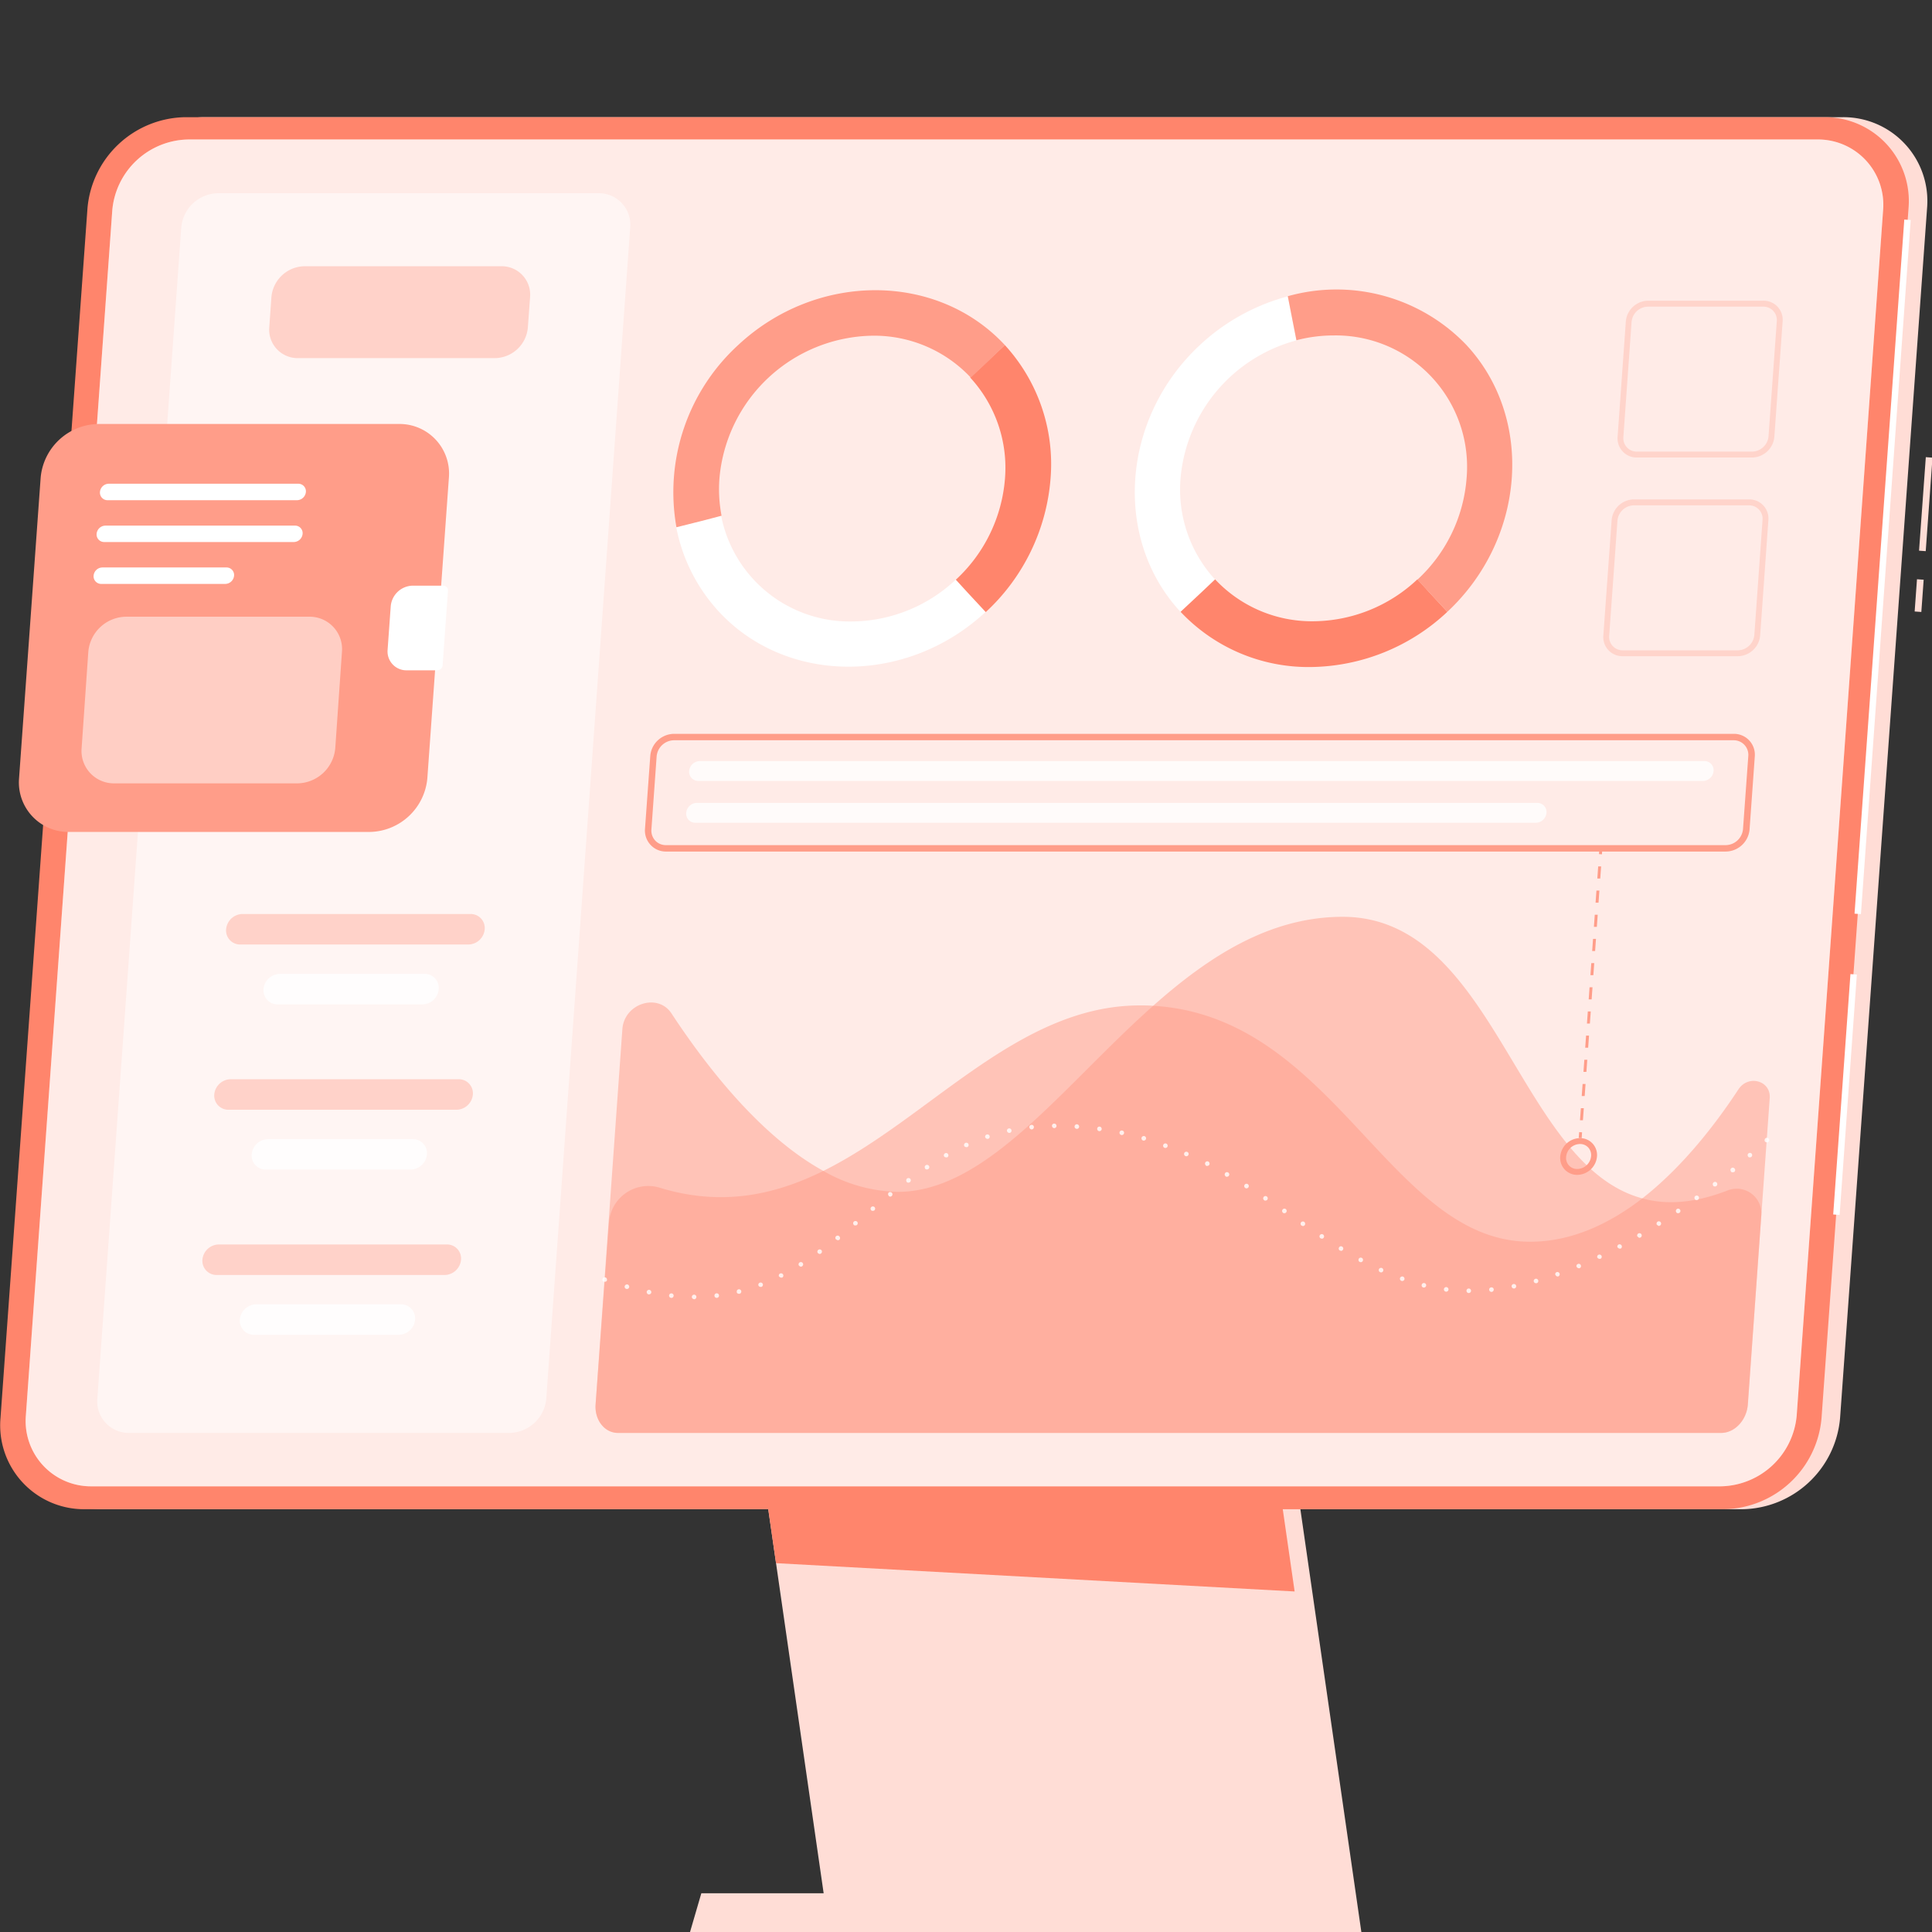 <svg xmlns="http://www.w3.org/2000/svg" id="svg38" version="1.1" viewBox="0 0 500 500">
  <rect x="0" y="0" width="500" height="500" fill="#333333" stroke="none"/>
  <defs id="defs38"></defs>
  
  <g transform="matrix(1.732,0,0,1.732,-276.803,-220.811)" id="freepik--Screen--inject-2">
    <rect id="rect1" style="fill:#ffddd6;fill-opacity:1" transform="rotate(-85.86)" height="1" width="4.83" y="460.546" x="-186.095"></rect>
    <rect id="rect2" style="fill:#ffddd6;fill-opacity:1" transform="rotate(-85.86)" height="1" width="14.01" y="460.544" x="-176.986"></rect>
    <path id="path2" style="fill:#ffddd6;fill-opacity:1" d="m 420.213,353 h -244.93 a 12.54,12.54 0 0 1 -12.64,-13.61 l 13,-180.8 a 14.9,14.9 0 0 1 14.55,-13.59 h 244.93 a 12.53,12.53 0 0 1 12.64,13.6 l -13,180.8 a 14.9,14.9 0 0 1 -14.55,13.6 z"></path>
    <polygon transform="translate(-2.107)" id="polygon2" style="fill:#ffddd6;fill-opacity:1" points="365.35,416.24 285.84,416.24 271.67,318 351.18,318"></polygon>
    <polygon transform="translate(-2.107)" id="polygon3" style="fill:#ffddd6;fill-opacity:1" points="352.72,410.38 266.72,410.38 265.01,416.24 351.02,416.24"></polygon>
    <polygon transform="translate(-2.107)" id="polygon4" style="fill:#ff856c;fill-opacity:1" points="355.37,365.29 277.88,361.06 271.67,318 348.55,318"></polygon>
    <path id="path4" style="fill:#ff856c;fill-opacity:1" d="m 417.453,353 h -244.94 a 12.53,12.53 0 0 1 -12.62,-13.65 l 13,-180.8 a 14.9,14.9 0 0 1 14.53,-13.55 h 244.94 a 12.53,12.53 0 0 1 12.63,13.6 l -13,180.8 a 14.89,14.89 0 0 1 -14.54,13.6 z"></path>
    <rect id="rect4" style="fill:#ffffff" transform="rotate(-85.9)" height="0.96" width="103.98" y="454.683" x="-232.095"></rect>
    <rect id="rect5" style="fill:#ffffff" transform="rotate(-85.9)" height="0.96" width="36.01" y="454.719" x="-277.155"></rect>
    <path id="path5" style="fill:#ffffff" d="m 416.893,349.58 h -243.38 a 9.76,9.76 0 0 1 -9.83,-10.6 l 12.91,-180.06 a 11.6,11.6 0 0 1 11.35,-10.59 h 243.42 a 9.76,9.76 0 0 1 9.83,10.59 l -12.91,180.08 a 11.6,11.6 0 0 1 -11.39,10.58 z"></path>
    <path id="path6" style="opacity:0.2;fill:#ff9d89" d="m 416.893,349.58 h -243.38 a 9.76,9.76 0 0 1 -9.83,-10.6 l 12.91,-180.06 a 11.6,11.6 0 0 1 11.35,-10.59 h 243.42 a 9.76,9.76 0 0 1 9.83,10.59 l -12.91,180.08 a 11.6,11.6 0 0 1 -11.39,10.58 z"></path>
    <path id="path7" style="opacity:0.5;fill:#ffffff" d="m 235.953,341.6 h -56.84 a 4.71,4.71 0 0 1 -4.75,-5.12 l 12.54,-175 a 5.6,5.6 0 0 1 5.49,-5.12 h 56.84 a 4.7,4.7 0 0 1 4.75,5.12 l -12.54,175 a 5.61,5.61 0 0 1 -5.49,5.12 z"></path>
    <path id="path8" style="opacity:0.4;fill:#ff9d89" d="m 233.753,181 h -29.42 a 4.25,4.25 0 0 1 -4.28,-4.61 l 0.32,-4.51 a 5.05,5.05 0 0 1 4.94,-4.61 h 29.43 a 4.25,4.25 0 0 1 4.28,4.61 l -0.33,4.51 a 5,5 0 0 1 -4.94,4.61 z"></path>
    <path id="path9" style="fill:#ff9d89" d="m 215.043,251.8 h -44.91 a 7.4,7.4 0 0 1 -7.47,-8 l 3.23,-44.96 a 8.81,8.81 0 0 1 8.62,-8 h 44.92 a 7.4,7.4 0 0 1 7.46,8 l -3.22,44.92 a 8.8,8.8 0 0 1 -8.63,8.04 z"></path>
    <path id="path10" style="fill:#ffffff" d="m 221.483,215 a 3.36,3.36 0 0 0 -3.28,3.07 l -0.47,6.52 a 2.82,2.82 0 0 0 2.85,3.06 h 4.56 a 0.82,0.82 0 0 0 0.81,-0.76 l 0.8,-11.13 a 0.7,0.7 0 0 0 -0.71,-0.76 z"></path>
    <path id="path11" style="fill:#ffffff" d="m 204.153,202.23 h -28.26 a 1.13,1.13 0 0 1 -1.14,-1.23 v 0 a 1.34,1.34 0 0 1 1.32,-1.23 h 28.31 a 1.13,1.13 0 0 1 1.14,1.23 v 0 a 1.35,1.35 0 0 1 -1.37,1.23 z"></path>
    <path id="path12" style="fill:#ffffff" d="m 203.713,208.48 h -28.32 a 1.13,1.13 0 0 1 -1.14,-1.23 v 0 a 1.34,1.34 0 0 1 1.32,-1.22 h 28.32 a 1.12,1.12 0 0 1 1.14,1.22 v 0 a 1.34,1.34 0 0 1 -1.32,1.23 z"></path>
    <path id="path13" style="fill:#ffffff" d="m 193.473,214.74 h -18.53 a 1.14,1.14 0 0 1 -1.14,-1.23 v 0 a 1.34,1.34 0 0 1 1.32,-1.23 h 18.53 a 1.13,1.13 0 0 1 1.14,1.23 v 0 a 1.35,1.35 0 0 1 -1.32,1.23 z"></path>
    <path id="path14" style="opacity:0.5;fill:#ffffff" d="m 204.233,244.54 h -27.34 a 4.84,4.84 0 0 1 -4.88,-5.26 l 1,-14.39 a 5.74,5.74 0 0 1 5.63,-5.25 h 27.39 a 4.84,4.84 0 0 1 4.88,5.25 l -1,14.39 a 5.76,5.76 0 0 1 -5.68,5.26 z"></path>
    <path id="path15" style="opacity:0.4;fill:#ff9d89" d="m 229.803,268.62 h -34.08 a 2.1,2.1 0 0 1 -2.12,-2.28 v 0 a 2.5,2.5 0 0 1 2.45,-2.28 h 34.08 a 2.1,2.1 0 0 1 2.11,2.28 v 0 a 2.49,2.49 0 0 1 -2.44,2.28 z"></path>
    <path id="path16" style="opacity:0.8;fill:#ffffff" d="m 222.893,277.57 h -21.58 a 2.1,2.1 0 0 1 -2.12,-2.28 v 0 a 2.49,2.49 0 0 1 2.44,-2.28 h 21.63 a 2.09,2.09 0 0 1 2.11,2.28 v 0 a 2.49,2.49 0 0 1 -2.48,2.28 z"></path>
    <path id="path17" style="opacity:0.4;fill:#ff9d89" d="m 228.033,293.31 h -34.08 a 2.11,2.11 0 0 1 -2.12,-2.28 v 0 a 2.5,2.5 0 0 1 2.45,-2.28 h 34.08 a 2.1,2.1 0 0 1 2.11,2.28 v 0 a 2.49,2.49 0 0 1 -2.44,2.28 z"></path>
    <path id="path18" style="opacity:0.8;fill:#ffffff" d="m 221.163,302.25 h -21.62 a 2.09,2.09 0 0 1 -2.12,-2.27 v 0 a 2.49,2.49 0 0 1 2.47,-2.28 h 21.6 a 2.1,2.1 0 0 1 2.12,2.28 v 0 a 2.49,2.49 0 0 1 -2.45,2.27 z"></path>
    <path id="path19" style="opacity:0.4;fill:#ff9d89" d="m 226.263,318 h -34.08 a 2.11,2.11 0 0 1 -2.12,-2.28 v 0 a 2.49,2.49 0 0 1 2.45,-2.28 h 34.08 a 2.09,2.09 0 0 1 2.11,2.28 v 0 a 2.49,2.49 0 0 1 -2.44,2.28 z"></path>
    <path id="path20" style="opacity:0.8;fill:#ffffff" d="m 219.393,326.94 h -21.62 a 2.1,2.1 0 0 1 -2.12,-2.28 v 0 a 2.5,2.5 0 0 1 2.44,-2.28 h 21.63 a 2.11,2.11 0 0 1 2.12,2.28 v 0 a 2.49,2.49 0 0 1 -2.45,2.28 z"></path>
    <path id="path21" style="opacity:0.5;fill:#ff9d89" d="m 419.573,290.27 c 1.48,-2.26 4.87,-1.31 4.68,1.3 l -3.28,45.76 c -0.17,2.35 -1.95,4.27 -4,4.27 h -164.81 c -2,0 -3.52,-1.92 -3.35,-4.27 l 2,-27.19 a 5.89,5.89 0 0 1 7.42,-5.23 c 9.29,2.89 17.25,1.19 24.65,-2.48 15.82,-7.85 29.06,-24.71 47.25,-24.71 0.7,0 1.39,0 2.06,0.06 27.06,1.63 35.3,35.25 56.26,35.25 6.2,0 11.85,-2.68 16.78,-6.49 5.98,-4.67 10.91,-11.04 14.34,-16.27 z"></path>
    <path id="path22" style="opacity:0.5;fill:#ff9d89" d="m 422.993,309.12 -2,28.21 c -0.17,2.35 -1.95,4.27 -4,4.27 h -164.83 c -2,0 -3.52,-1.92 -3.35,-4.27 l 4,-56.06 c 0.27,-3.84 5.3,-5.46 7.34,-2.35 5.26,8 13.35,18.39 22.66,23.51 a 23.15,23.15 0 0 0 11.13,3.15 c 13.32,0 24.65,-15.79 38.18,-27.8 8.29,-7.36 17.41,-13.3 28.32,-13.3 22.77,0 26.13,37 44.72,42.06 3.58,1 7.73,0.77 12.69,-1.13 a 3.69,3.69 0 0 1 5.14,3.71 z"></path>
    <g transform="translate(-2.107)" id="g25" style="opacity:0.8">
      <path id="path23" style="fill:#ffffff" d="m 425.91,298.18 a 0.37,0.37 0 0 1 -0.24,-0.1 0.26,0.26 0 0 1 -0.07,-0.11 0.31,0.31 0 0 1 0,-0.13 0.33,0.33 0 0 1 0.1,-0.24 0.34,0.34 0 0 1 0.48,0 0.31,0.31 0 0 1 0.1,0.24 0.59,0.59 0 0 1 0,0.13 0.44,0.44 0 0 1 -0.08,0.11 0.35,0.35 0 0 1 -0.29,0.1 z"></path>
      <path id="path24" style="fill:#ffffff" d="m 265.64,321.61 a 0.34,0.34 0 0 1 -0.34,-0.34 v 0 a 0.34,0.34 0 0 1 0.34,-0.33 v 0 a 0.34,0.34 0 0 1 0.34,0.34 v 0 a 0.35,0.35 0 0 1 -0.34,0.35 v 0 z m -3.43,-0.19 v 0 a 0.33,0.33 0 0 1 -0.31,-0.37 v 0 a 0.34,0.34 0 0 1 0.38,-0.3 v 0 a 0.34,0.34 0 0 1 0.3,0.37 v 0 a 0.35,0.35 0 0 1 -0.34,0.31 v 0 z m 6.47,-0.3 a 0.34,0.34 0 0 1 0.3,-0.38 v 0 a 0.34,0.34 0 0 1 0.38,0.3 v 0 a 0.34,0.34 0 0 1 -0.3,0.38 v 0 a 0.34,0.34 0 0 1 -0.38,-0.3 z m -9.85,-0.22 a 0.36,0.36 0 0 1 -0.27,-0.41 v 0 a 0.36,0.36 0 0 1 0.41,-0.27 v 0 a 0.36,0.36 0 0 1 0.27,0.41 v 0 a 0.35,0.35 0 0 1 -0.34,0.27 z m 13.19,-0.34 a 0.34,0.34 0 0 1 0.25,-0.42 v 0 a 0.35,0.35 0 0 1 0.41,0.25 v 0 a 0.35,0.35 0 0 1 -0.25,0.42 h -0.08 A 0.33,0.33 0 0 1 272,320.56 Z m 109.37,0.14 a 0.34,0.34 0 0 1 -0.34,-0.34 v 0 a 0.34,0.34 0 0 1 0.34,-0.34 v 0 a 0.34,0.34 0 0 1 0.34,0.34 v 0 a 0.34,0.34 0 0 1 -0.34,0.34 z m 3.05,-0.48 a 0.33,0.33 0 0 1 0.3,-0.37 v 0 a 0.33,0.33 0 0 1 0.38,0.3 v 0 a 0.35,0.35 0 0 1 -0.31,0.38 v 0 a 0.35,0.35 0 0 1 -0.37,-0.31 z m -6.47,0.27 a 0.33,0.33 0 0 1 -0.29,-0.38 v 0 a 0.34,0.34 0 0 1 0.38,-0.3 v 0 a 0.35,0.35 0 0 1 0.3,0.38 v 0 a 0.35,0.35 0 0 1 -0.34,0.31 v 0 z m -122.46,-0.41 a 0.34,0.34 0 0 1 -0.24,-0.42 v 0 a 0.36,0.36 0 0 1 0.43,-0.24 v 0 a 0.35,0.35 0 0 1 0.23,0.43 v 0 a 0.33,0.33 0 0 1 -0.33,0.24 h -0.09 z m 132.29,-0.33 a 0.33,0.33 0 0 1 0.27,-0.4 v 0 a 0.34,0.34 0 0 1 0.4,0.27 v 0 a 0.34,0.34 0 0 1 -0.27,0.4 h -0.06 a 0.35,0.35 0 0 1 -0.34,-0.27 z m -13.19,0.12 a 0.32,0.32 0 0 1 -0.25,-0.41 v 0 a 0.34,0.34 0 0 1 0.41,-0.25 v 0 a 0.34,0.34 0 0 1 0.25,0.41 v 0 a 0.34,0.34 0 0 1 -0.33,0.26 h -0.08 z m -99.35,-0.28 a 0.33,0.33 0 0 1 0.2,-0.44 v 0 a 0.34,0.34 0 0 1 0.44,0.19 v 0 a 0.34,0.34 0 0 1 -0.2,0.44 v 0 a 0.27,0.27 0 0 1 -0.12,0 v 0 a 0.35,0.35 0 0 1 -0.32,-0.19 z M 391.11,319 a 0.34,0.34 0 0 1 0.24,-0.43 v 0 a 0.34,0.34 0 0 1 0.42,0.24 v 0 a 0.34,0.34 0 0 1 -0.24,0.42 v 0 h -0.09 v 0 A 0.34,0.34 0 0 1 391.11,319 Z m -19.78,-0.12 v 0 a 0.34,0.34 0 0 1 -0.21,-0.43 v 0 a 0.35,0.35 0 0 1 0.44,-0.21 v 0 a 0.35,0.35 0 0 1 0.21,0.44 v 0 a 0.35,0.35 0 0 1 -0.33,0.22 v 0 a 0.2,0.2 0 0 1 -0.11,-0.02 z m -93,-0.64 a 0.34,0.34 0 0 1 0.15,-0.46 v 0 a 0.35,0.35 0 0 1 0.46,0.16 v 0 a 0.33,0.33 0 0 1 -0.15,0.45 v 0 a 0.29,0.29 0 0 1 -0.16,0 v 0 a 0.34,0.34 0 0 1 -0.26,-0.15 z m 116,-0.24 a 0.33,0.33 0 0 1 0.2,-0.43 v 0 a 0.35,0.35 0 0 1 0.43,0.21 v 0 a 0.35,0.35 0 0 1 -0.21,0.44 v 0 h -0.11 v 0 A 0.34,0.34 0 0 1 394.36,318 Z m -26.19,-0.42 v 0 a 0.34,0.34 0 0 1 -0.17,-0.45 v 0 a 0.35,0.35 0 0 1 0.45,-0.17 v 0 a 0.34,0.34 0 0 1 0.17,0.46 v 0 a 0.35,0.35 0 0 1 -0.31,0.2 v 0 a 0.23,0.23 0 0 1 -0.11,-0.04 z m 29.36,-0.78 a 0.33,0.33 0 0 1 0.19,-0.44 v 0 a 0.32,0.32 0 0 1 0.44,0.18 v 0 a 0.34,0.34 0 0 1 -0.18,0.45 v 0 a 0.3,0.3 0 0 1 -0.13,0 v 0 a 0.35,0.35 0 0 1 -0.29,-0.19 z m -116.2,-0.2 a 0.35,0.35 0 0 1 0.11,-0.48 v 0 a 0.34,0.34 0 0 1 0.47,0.11 v 0 a 0.34,0.34 0 0 1 -0.11,0.47 v 0 a 0.3,0.3 0 0 1 -0.18,0.06 v 0 a 0.36,0.36 0 0 1 -0.26,-0.16 z m 83.79,-0.55 v 0 a 0.35,0.35 0 0 1 -0.14,-0.47 v 0 a 0.35,0.35 0 0 1 0.47,-0.13 v 0 a 0.34,0.34 0 0 1 0.13,0.46 v 0 a 0.35,0.35 0 0 1 -0.3,0.18 v 0 a 0.47,0.47 0 0 1 -0.13,-0.04 z m 35.52,-0.62 a 0.34,0.34 0 0 1 0.16,-0.45 v 0 a 0.35,0.35 0 0 1 0.46,0.16 v 0 a 0.34,0.34 0 0 1 -0.17,0.45 v 0 h -0.15 v 0 a 0.34,0.34 0 0 1 -0.27,-0.16 z m -116.49,-0.71 a 0.35,0.35 0 0 1 0.08,-0.48 v 0 a 0.35,0.35 0 0 1 0.48,0.07 v 0 a 0.35,0.35 0 0 1 -0.08,0.48 v 0 a 0.37,0.37 0 0 1 -0.2,0.07 v 0 a 0.35,0.35 0 0 1 -0.25,-0.14 z m 78,-0.38 v 0 a 0.33,0.33 0 0 1 -0.11,-0.46 v 0 a 0.32,0.32 0 0 1 0.46,-0.12 v 0 a 0.34,0.34 0 0 1 0.12,0.47 v 0 a 0.35,0.35 0 0 1 -0.29,0.17 v 0 a 0.37,0.37 0 0 1 -0.13,-0.06 z m 41.51,-0.43 a 0.34,0.34 0 0 1 0.14,-0.46 v 0 a 0.35,0.35 0 0 1 0.46,0.14 v 0 a 0.35,0.35 0 0 1 -0.14,0.47 v 0 a 0.47,0.47 0 0 1 -0.16,0 v 0 a 0.34,0.34 0 0 1 -0.25,-0.15 z m -116.81,-1.24 a 0.34,0.34 0 0 1 0.05,-0.48 v 0 a 0.35,0.35 0 0 1 0.48,0.05 v 0 a 0.36,0.36 0 0 1 0,0.49 v 0 a 0.36,0.36 0 0 1 -0.22,0.07 v 0 a 0.3,0.3 0 0 1 -0.26,-0.13 z m 72.42,-0.15 v 0 a 0.34,0.34 0 0 1 -0.1,-0.47 v 0 a 0.35,0.35 0 0 1 0.48,-0.1 v 0 a 0.35,0.35 0 0 1 0.1,0.47 v 0 a 0.34,0.34 0 0 1 -0.29,0.16 v 0 a 0.41,0.41 0 0 1 -0.14,-0.06 z m 47.36,-0.25 a 0.34,0.34 0 0 1 0.12,-0.47 v 0 a 0.35,0.35 0 0 1 0.47,0.12 v 0 a 0.35,0.35 0 0 1 -0.12,0.47 v 0 a 0.41,0.41 0 0 1 -0.18,0.05 v 0 a 0.34,0.34 0 0 1 -0.24,-0.17 z m -50.19,-1.64 a 0.35,0.35 0 0 1 -0.09,-0.48 v 0 a 0.36,0.36 0 0 1 0.48,-0.09 v 0 a 0.36,0.36 0 0 1 0.09,0.48 v 0 a 0.35,0.35 0 0 1 -0.29,0.15 v 0 a 0.35,0.35 0 0 1 -0.14,-0.06 z m 53.09,-0.12 a 0.36,0.36 0 0 1 0.11,-0.48 v 0 a 0.34,0.34 0 0 1 0.47,0.11 v 0 a 0.34,0.34 0 0 1 -0.11,0.47 v 0 a 0.28,0.28 0 0 1 -0.18,0.06 v 0 a 0.36,0.36 0 0 1 -0.24,-0.16 z m -120,0 a 0.35,0.35 0 0 1 0,-0.48 v 0 a 0.36,0.36 0 0 1 0.49,0 v 0 a 0.34,0.34 0 0 1 0,0.48 v 0 a 0.3,0.3 0 0 1 -0.22,0.08 v 0 a 0.35,0.35 0 0 1 -0.27,-0.06 z m 122.9,-1.88 a 0.35,0.35 0 0 1 0.08,-0.48 v 0 a 0.34,0.34 0 0 1 0.48,0.09 v 0 a 0.34,0.34 0 0 1 -0.09,0.47 v 0 a 0.35,0.35 0 0 1 -0.19,0.06 v 0 a 0.34,0.34 0 0 1 -0.28,-0.12 z m -58.75,0.08 a 0.33,0.33 0 0 1 -0.09,-0.47 v 0 a 0.34,0.34 0 0 1 0.47,-0.1 v 0 a 0.34,0.34 0 0 1 0.09,0.48 v 0 a 0.32,0.32 0 0 1 -0.28,0.15 v 0 a 0.35,0.35 0 0 1 -0.19,-0.04 z m -61.54,-0.38 a 0.33,0.33 0 0 1 0,-0.48 v 0 a 0.35,0.35 0 0 1 0.48,0 v 0 a 0.34,0.34 0 0 1 0,0.48 v 0 a 0.32,0.32 0 0 1 -0.22,0.08 v 0 a 0.32,0.32 0 0 1 -0.26,-0.06 z m 58.72,-1.5 a 0.33,0.33 0 0 1 -0.1,-0.47 v 0 a 0.33,0.33 0 0 1 0.47,-0.1 v 0 a 0.34,0.34 0 0 1 0.1,0.47 v 0 a 0.32,0.32 0 0 1 -0.28,0.15 v 0 a 0.32,0.32 0 0 1 -0.19,-0.03 z m 64.35,-0.16 a 0.33,0.33 0 0 1 0.07,-0.47 v 0 a 0.35,0.35 0 0 1 0.48,0.07 v 0 a 0.35,0.35 0 0 1 -0.08,0.48 v 0 a 0.36,0.36 0 0 1 -0.2,0.06 v 0 a 0.31,0.31 0 0 1 -0.27,-0.12 z m -120.46,-0.51 a 0.34,0.34 0 0 1 0,-0.48 v 0 a 0.35,0.35 0 0 1 0.48,0.05 v 0 a 0.34,0.34 0 0 1 -0.05,0.48 v 0 a 0.3,0.3 0 0 1 -0.22,0.08 v 0 a 0.33,0.33 0 0 1 -0.21,-0.11 z M 348,305 a 0.34,0.34 0 0 1 -0.11,-0.47 v 0 a 0.34,0.34 0 0 1 0.47,-0.11 v 0 a 0.34,0.34 0 0 1 0.11,0.47 v 0 a 0.35,0.35 0 0 1 -0.29,0.17 v 0 A 0.3,0.3 0 0 1 348,305 Z m 69.92,-0.36 a 0.34,0.34 0 0 1 0.06,-0.48 v 0 a 0.34,0.34 0 0 1 0.48,0.06 v 0 a 0.36,0.36 0 0 1 -0.06,0.48 v 0 a 0.31,0.31 0 0 1 -0.2,0.07 v 0 a 0.34,0.34 0 0 1 -0.3,-0.11 z M 297.4,304.06 a 0.35,0.35 0 0 1 0.07,-0.48 v 0 a 0.35,0.35 0 0 1 0.48,0.07 v 0 a 0.35,0.35 0 0 1 -0.07,0.48 v 0 a 0.37,0.37 0 0 1 -0.2,0.07 v 0 a 0.35,0.35 0 0 1 -0.3,-0.12 z m 47.69,-0.79 a 0.34,0.34 0 0 1 -0.12,-0.47 v 0 a 0.33,0.33 0 0 1 0.46,-0.12 v 0 a 0.33,0.33 0 0 1 0.13,0.46 v 0 a 0.35,0.35 0 0 1 -0.3,0.18 v 0 a 0.41,0.41 0 0 1 -0.19,-0.03 z m 75.48,-0.75 a 0.34,0.34 0 0 1 0.05,-0.48 v 0 a 0.34,0.34 0 0 1 0.48,0.05 v 0 a 0.35,0.35 0 0 1 0,0.48 v 0 a 0.4,0.4 0 0 1 -0.22,0.08 v 0 a 0.34,0.34 0 0 1 -0.33,-0.11 z m -120.41,-0.44 a 0.34,0.34 0 0 1 0.09,-0.48 v 0 a 0.35,0.35 0 0 1 0.48,0.1 v 0 a 0.34,0.34 0 0 1 -0.1,0.47 v 0 a 0.33,0.33 0 0 1 -0.19,0.06 v 0 a 0.35,0.35 0 0 1 -0.3,-0.13 z m 42,-0.42 a 0.34,0.34 0 0 1 -0.14,-0.46 v 0 a 0.34,0.34 0 0 1 0.46,-0.15 v 0 a 0.37,0.37 0 0 1 0.15,0.47 v 0 a 0.37,0.37 0 0 1 -0.31,0.18 v 0 a 0.32,0.32 0 0 1 -0.22,-0.02 z m 81,-1.33 a 0.34,0.34 0 0 1 0,-0.48 v 0 a 0.35,0.35 0 0 1 0.48,0 v 0 a 0.35,0.35 0 0 1 0,0.48 v 0 a 0.31,0.31 0 0 1 -0.22,0.09 v 0 a 0.34,0.34 0 0 1 -0.27,-0.07 z M 303,300.29 a 0.34,0.34 0 0 1 0.13,-0.47 v 0 a 0.34,0.34 0 0 1 0.46,0.13 v 0 a 0.34,0.34 0 0 1 -0.13,0.47 v 0 a 0.38,0.38 0 0 1 -0.17,0 v 0 A 0.34,0.34 0 0 1 303,300.29 Z m 36.05,-0.06 v 0 a 0.34,0.34 0 0 1 -0.17,-0.45 v 0 a 0.34,0.34 0 0 1 0.45,-0.17 v 0 a 0.33,0.33 0 0 1 0.17,0.45 v 0 a 0.34,0.34 0 0 1 -0.31,0.2 v 0 a 0.35,0.35 0 0 1 -0.13,-0.03 z M 335.94,299 a 0.33,0.33 0 0 1 -0.2,-0.44 v 0 a 0.35,0.35 0 0 1 0.44,-0.2 v 0 a 0.35,0.35 0 0 1 0.2,0.44 v 0 a 0.33,0.33 0 0 1 -0.32,0.22 v 0 A 0.25,0.25 0 0 1 335.94,299 Z M 306,298.72 a 0.35,0.35 0 0 1 0.17,-0.45 v 0 a 0.34,0.34 0 0 1 0.46,0.17 v 0 a 0.34,0.34 0 0 1 -0.18,0.45 v 0 a 0.32,0.32 0 0 1 -0.14,0 v 0 A 0.34,0.34 0 0 1 306,298.72 Z m 26.73,-0.81 a 0.35,0.35 0 0 1 -0.23,-0.43 v 0 a 0.35,0.35 0 0 1 0.43,-0.23 v 0 a 0.35,0.35 0 0 1 0.23,0.43 v 0 a 0.35,0.35 0 0 1 -0.33,0.24 h -0.1 z m -23.59,-0.47 a 0.34,0.34 0 0 1 0.22,-0.43 v 0 a 0.34,0.34 0 0 1 0.43,0.22 v 0 a 0.34,0.34 0 0 1 -0.22,0.43 v 0 h -0.11 v 0 a 0.34,0.34 0 0 1 -0.31,-0.22 z m 20.33,-0.36 a 0.34,0.34 0 0 1 -0.26,-0.4 v 0 a 0.33,0.33 0 0 1 0.41,-0.26 v 0 a 0.33,0.33 0 0 1 0.26,0.4 v 0 a 0.34,0.34 0 0 1 -0.34,0.27 h -0.07 z m -17.08,-0.57 a 0.34,0.34 0 0 1 0.27,-0.41 v 0 a 0.34,0.34 0 0 1 0.4,0.26 v 0 a 0.34,0.34 0 0 1 -0.26,0.41 h -0.07 a 0.35,0.35 0 0 1 -0.33,-0.26 z m 13.77,0 v 0 a 0.35,0.35 0 0 1 -0.29,-0.39 v 0 a 0.33,0.33 0 0 1 0.38,-0.29 v 0 a 0.35,0.35 0 0 1 0.29,0.39 v 0 a 0.35,0.35 0 0 1 -0.34,0.29 h -0.05 z m -10.43,-0.57 a 0.34,0.34 0 0 1 0.3,-0.37 v 0 a 0.33,0.33 0 0 1 0.38,0.3 v 0 a 0.35,0.35 0 0 1 -0.31,0.38 v 0 a 0.35,0.35 0 0 1 -0.36,-0.32 z m 7.08,0.22 v 0 a 0.33,0.33 0 0 1 -0.32,-0.36 v 0 a 0.34,0.34 0 0 1 0.36,-0.32 v 0 a 0.35,0.35 0 0 1 0.32,0.37 v 0 a 0.34,0.34 0 0 1 -0.34,0.32 v 0 z m -3.7,-0.44 a 0.33,0.33 0 0 1 0.34,-0.34 v 0 a 0.34,0.34 0 0 1 0.34,0.34 v 0 a 0.34,0.34 0 0 1 -0.34,0.34 v 0 a 0.34,0.34 0 0 1 -0.33,-0.35 z"></path>
      <path id="path25" style="fill:#ffffff" d="m 252.25,319 a 0.31,0.31 0 0 1 -0.13,0 0.28,0.28 0 0 1 -0.11,-0.08 0.21,0.21 0 0 1 -0.07,-0.11 0.28,0.28 0 0 1 0,-0.13 0.37,0.37 0 0 1 0.1,-0.24 0.26,0.26 0 0 1 0.11,-0.07 0.3,0.3 0 0 1 0.26,0 0.21,0.21 0 0 1 0.11,0.07 0.33,0.33 0 0 1 0.1,0.24 0.27,0.27 0 0 1 0,0.13 0.23,0.23 0 0 1 -0.08,0.11 0.28,0.28 0 0 1 -0.11,0.08 0.28,0.28 0 0 1 -0.18,0 z"></path>
    </g>
    <path id="path26" style="fill:#ffffff" d="m 304.973,216.61 v 0 l -2.33,-2.52 a 22.89,22.89 0 0 1 -15.56,6.26 19.57,19.57 0 0 1 -19.52,-15.84 l -3.5,0.92 v 0 l -3.2,0.84 a 25.76,25.76 0 0 0 6.39,12.63 c 10.15,10.94 28.14,10.94 39.86,0 z"></path>
    <path id="path27" style="fill:#ff856c;fill-opacity:1" d="m 309.963,179.05 -3.07,2.85 v 0 l -2.11,2 a 19.9,19.9 0 0 1 5.2,15.1 23,23 0 0 1 -7.34,15.11 l 1.83,2 v 0 l 2.64,2.84 a 30.39,30.39 0 0 0 9.68,-19.95 26.32,26.32 0 0 0 -6.83,-19.95 z"></path>
    <path id="path28" style="fill:#ff9d89" d="m 309.963,179.05 c -10.15,-10.93 -28.14,-10.93 -39.85,0 a 29.81,29.81 0 0 0 -9.22,27.22 l 4,-1 v 0 l 2.74,-0.72 a 21.05,21.05 0 0 1 -0.32,-5.53 23.33,23.33 0 0 1 22.9,-21.37 19.79,19.79 0 0 1 14.66,6.26 l 2.7,-2.53 v 0 z"></path>
    <path id="path29" style="fill:#ffffff" d="m 338.693,216.61 v 0 l 2.69,-2.52 a 19.88,19.88 0 0 1 -5.17,-15.09 23.43,23.43 0 0 1 17.32,-20.65 l -0.68,-3.44 v 0 l -0.61,-3.14 a 30.9,30.9 0 0 0 -13.16,7.3 c -11.72,10.93 -13,28.92 -2.86,39.86 z"></path>
    <path id="path30" style="fill:#ff856c;fill-opacity:1" d="m 376.083,218.91 -2.65,-2.86 v 0 l -1.82,-2 a 22.88,22.88 0 0 1 -15.56,6.27 19.81,19.81 0 0 1 -14.67,-6.26 l -2.11,2 v 0 l -3.05,2.85 a 26.24,26.24 0 0 0 19.34,8.25 30.29,30.29 0 0 0 20.52,-8.25 z"></path>
    <path id="path31" style="fill:#ff9d89" d="m 376.083,218.91 c 11.71,-10.94 13,-28.93 2.86,-39.86 a 26.87,26.87 0 0 0 -26.7,-7.3 l 0.76,3.89 v 0 l 0.53,2.69 a 22,22 0 0 1 5.58,-0.72 19.63,19.63 0 0 1 19.84,21.39 23,23 0 0 1 -7.34,15.1 l 2.34,2.53 v 0 z"></path>
    <path id="path32" style="opacity:0.3;fill:#ff9d89" d="m 423.313,173.31 a 2,2 0 0 1 2,2.14 l -1.24,17.25 a 2.51,2.51 0 0 1 -2.43,2.27 h -17.26 a 2,2 0 0 1 -2,-2.15 l 1.23,-17.25 a 2.5,2.5 0 0 1 2.43,-2.26 h 17.25 m 0,-0.89 h -17.23 a 3.39,3.39 0 0 0 -3.31,3.09 l -1.23,17.25 a 2.85,2.85 0 0 0 2.86,3.09 h 17.25 a 3.38,3.38 0 0 0 3.31,-3.09 l 1.24,-17.25 a 2.85,2.85 0 0 0 -2.87,-3.09 z"></path>
    <path id="path33" style="opacity:0.3;fill:#ff9d89" d="m 421.183,203 a 2,2 0 0 1 2,2.14 l -1.23,17.25 a 2.52,2.52 0 0 1 -2.43,2.27 h -17.26 a 2,2 0 0 1 -2,-2.15 l 1.24,-17.25 a 2.5,2.5 0 0 1 2.43,-2.26 h 17.24 m 0,-0.89 h -17.23 a 3.38,3.38 0 0 0 -3.31,3.09 l -1.24,17.25 a 2.85,2.85 0 0 0 2.87,3.09 h 17.25 a 3.39,3.39 0 0 0 3.31,-3.09 l 1.23,-17.25 a 2.85,2.85 0 0 0 -2.87,-3.09 z"></path>
    <path id="path34" style="fill:#ff9d89" d="m 395.893,298.43 a 1.64,1.64 0 0 1 1.24,0.52 1.67,1.67 0 0 1 0.43,1.28 2.11,2.11 0 0 1 -2.06,1.93 1.63,1.63 0 0 1 -1.67,-1.8 2.1,2.1 0 0 1 2.06,-1.93 m 0,-0.88 a 3,3 0 0 0 -2.94,2.74 2.52,2.52 0 0 0 2.55,2.75 3,3 0 0 0 2.94,-2.75 2.52,2.52 0 0 0 -2.55,-2.74 z"></path>
    <polygon transform="translate(-2.107)" id="polygon34" style="fill:#ff9d89" points="398.26,297.56 397.82,297.53 397.89,296.65 398.32,296.68"></polygon>
    <path id="path35" style="fill:#ff9d89" d="m 396.343,294.88 h -0.44 l 0.13,-1.8 h 0.44 z m 0.26,-3.62 h -0.44 l 0.13,-1.8 h 0.44 z m 0.26,-3.61 h -0.44 l 0.13,-1.81 h 0.44 z m 0.26,-3.61 h -0.44 l 0.13,-1.81 h 0.44 z m 0.26,-3.61 h -0.44 l 0.13,-1.81 h 0.44 z m 0.26,-3.61 h -0.44 l 0.13,-1.81 h 0.44 z m 0.26,-3.62 h -0.44 l 0.13,-1.8 h 0.44 z m 0.26,-3.61 h -0.44 l 0.13,-1.81 h 0.44 z m 0.26,-3.61 h -0.44 l 0.13,-1.81 h 0.44 z m 0.25,-3.61 h -0.44 l 0.13,-1.81 h 0.44 z m 0.26,-3.61 h -0.44 l 0.13,-1.81 h 0.44 z"></path>
    <rect id="rect35" style="fill:#ff9d89" transform="rotate(-85.94)" height="0.44" width="0.88" y="415.804" x="-226.241"></rect>
    <path id="path36" style="fill:#ff9d89" d="m 417.673,254.73 h -158.34 a 3.1,3.1 0 0 1 -2.31,-1 3.14,3.14 0 0 1 -0.83,-2.39 l 0.79,-10.9 a 3.6,3.6 0 0 1 3.54,-3.3 h 158.37 a 3.12,3.12 0 0 1 3.13,3.37 l -0.78,10.9 a 3.61,3.61 0 0 1 -3.57,3.32 z m -157.15,-16.63 a 2.64,2.64 0 0 0 -2.59,2.42 l -0.78,10.9 a 2.2,2.2 0 0 0 0.57,1.67 2.17,2.17 0 0 0 1.61,0.68 h 158.34 a 2.63,2.63 0 0 0 2.59,-2.42 l 0.79,-10.9 a 2.18,2.18 0 0 0 -2.16,-2.35 z"></path>
    <path id="path37" style="opacity:0.8;fill:#ffffff;fill-rule:evenodd" d="m 414.273,244.18 h -150.1 a 1.37,1.37 0 0 1 -1.38,-1.49 v 0 a 1.63,1.63 0 0 1 1.59,-1.48 h 150.11 a 1.36,1.36 0 0 1 1.37,1.48 v 0 a 1.62,1.62 0 0 1 -1.59,1.49 z"></path>
    <path id="path38" style="opacity:0.8;fill:#ffffff;fill-rule:evenodd" d="m 389.263,250.43 h -125.54 a 1.36,1.36 0 0 1 -1.37,-1.48 v 0 a 1.62,1.62 0 0 1 1.59,-1.49 h 125.53 a 1.37,1.37 0 0 1 1.42,1.54 v 0 a 1.63,1.63 0 0 1 -1.63,1.43 z"></path>
  </g>
</svg>
